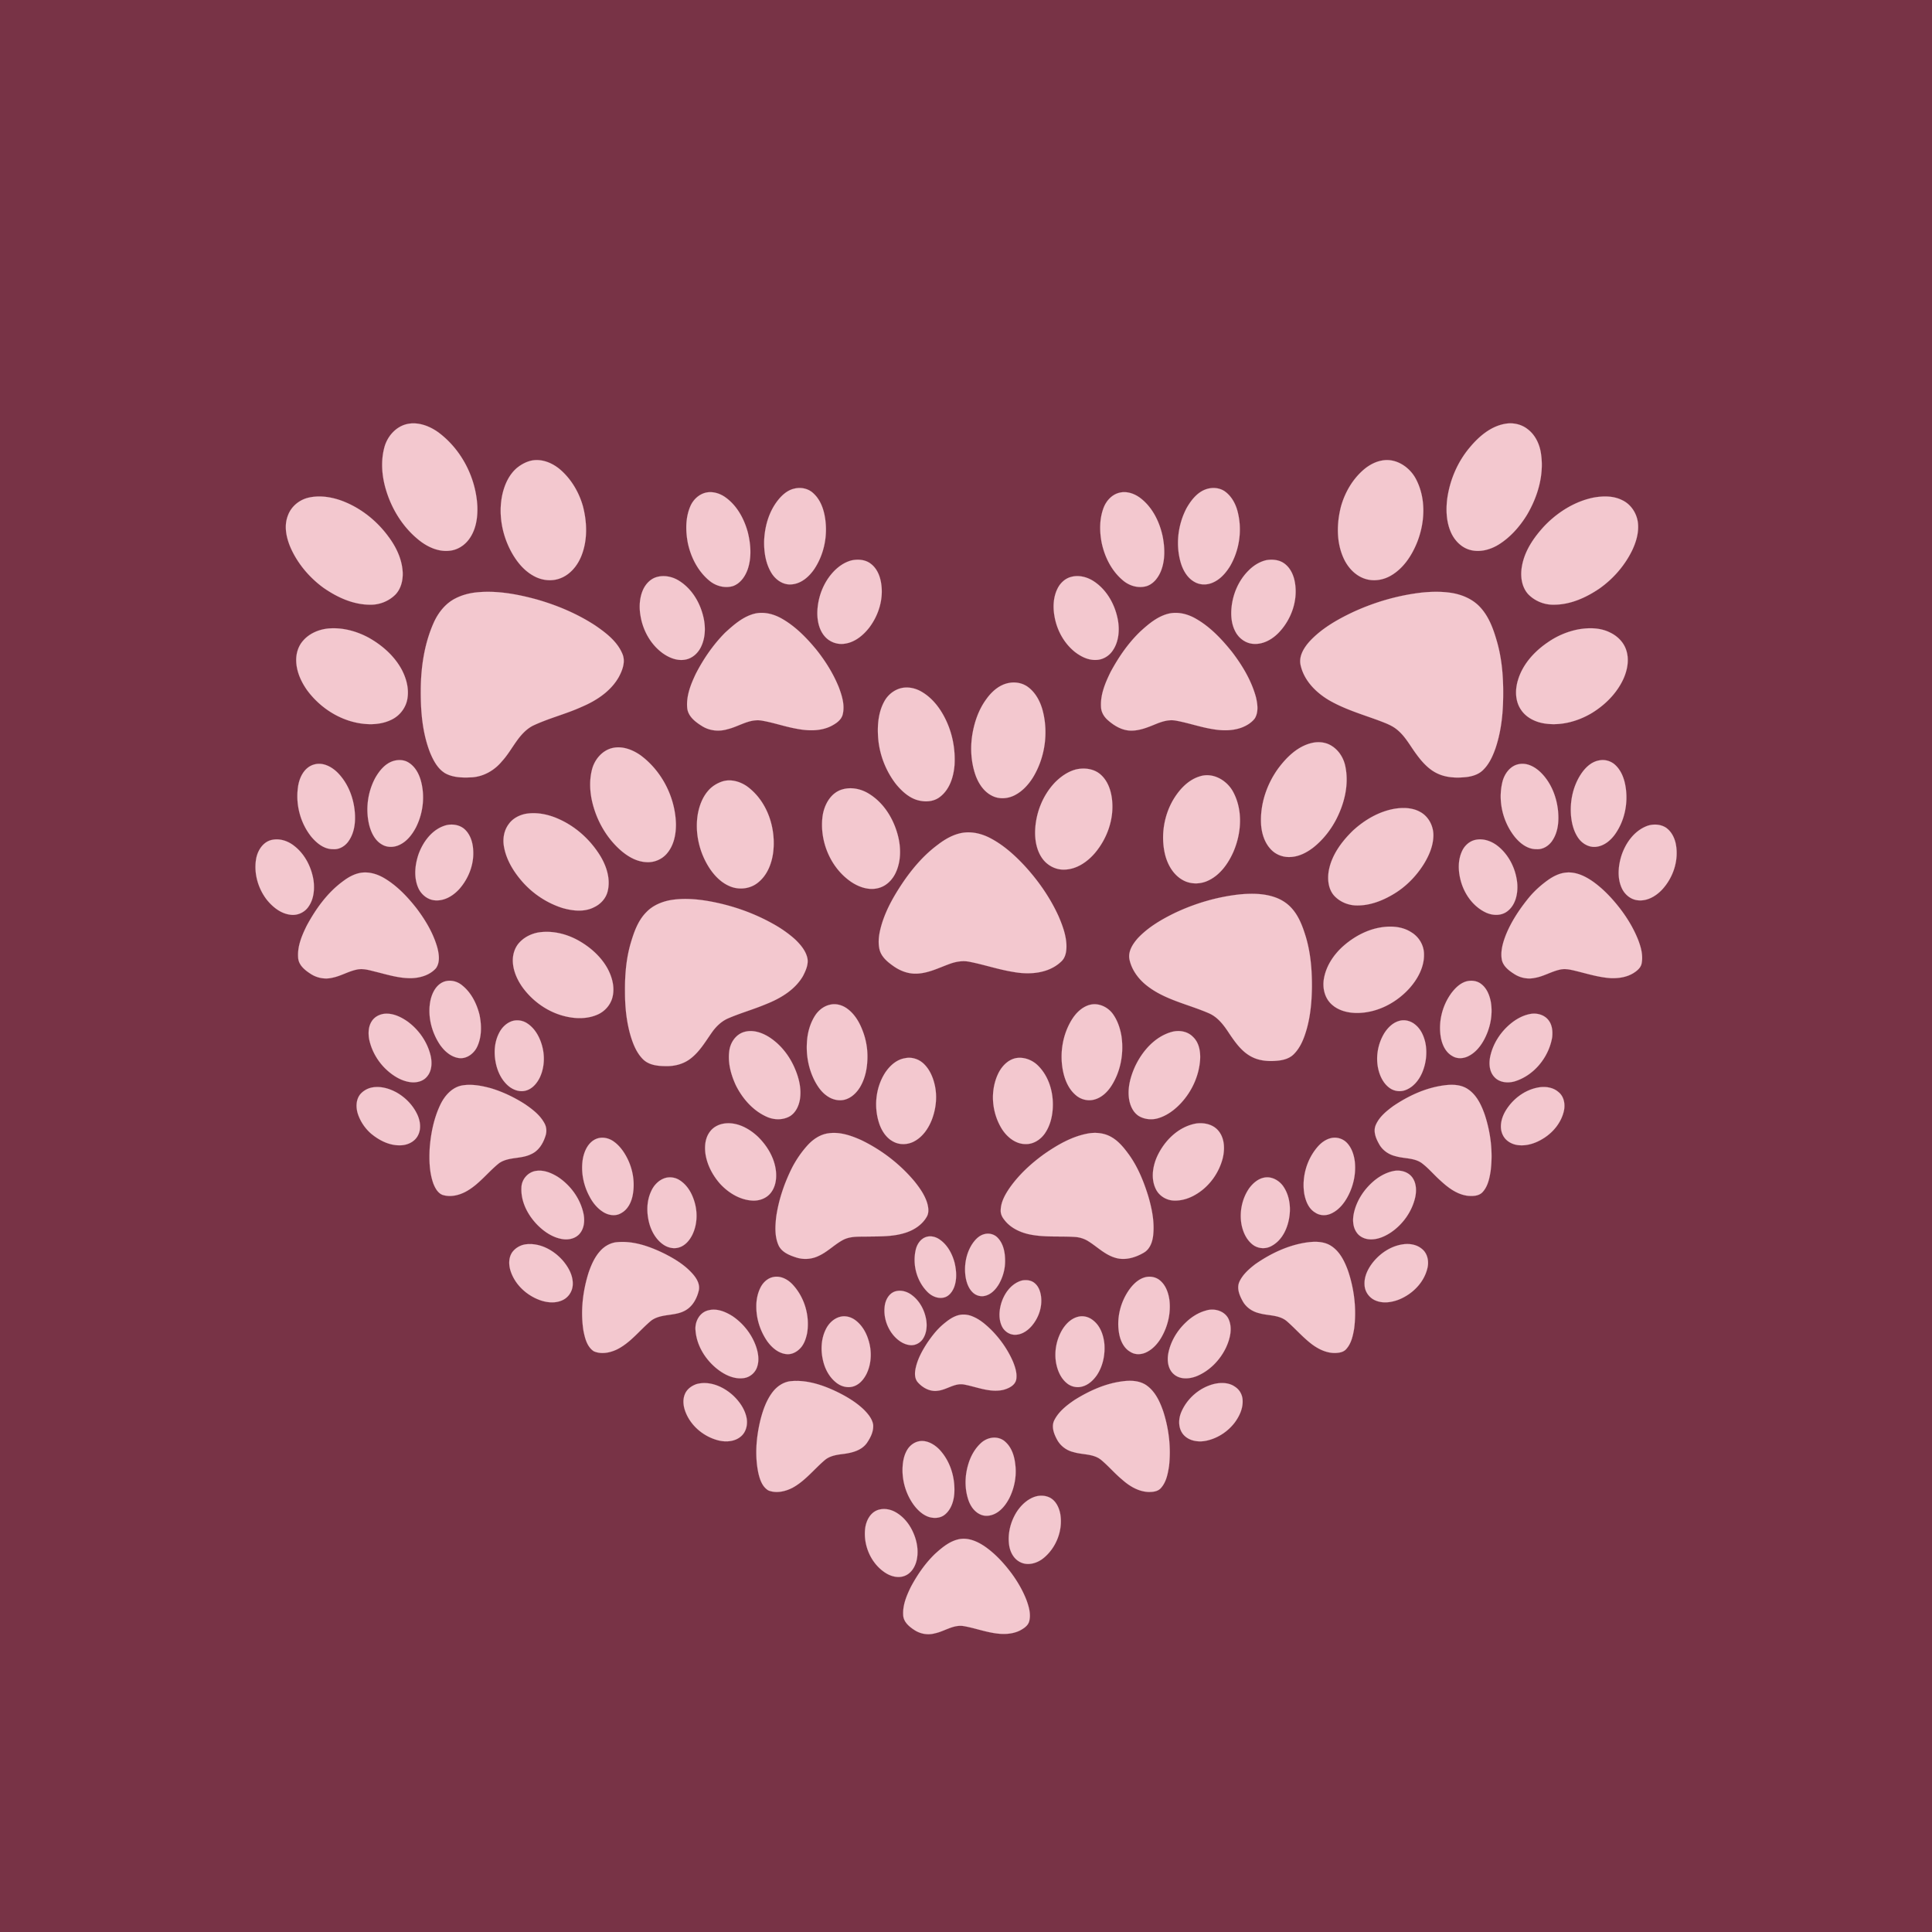 <svg xmlns="http://www.w3.org/2000/svg" viewBox="0 0 1920 1920"><path fill="#783346" stroke="#783346" stroke-width=".094" d="M0 0h1920v1920H0z"/><g fill="#F3C8CF" stroke="#F3C8CF" stroke-width=".094"><path d="M404.3 421.48c10.98-2.51 22.28 1.75 31.17 8.08 23.04 17.04 37.4 44.95 38.9 73.47.43 11.43-1.37 23.58-8.37 32.96-4.5 6.11-11.43 10.52-19.05 11.29-10.69 1.3-21.16-3.29-29.5-9.67-16.5-12.77-28.1-31.27-33.96-51.17-3.99-13.41-5.15-27.96-1.57-41.59 2.82-10.88 11.19-20.72 22.38-23.37zM1495.24 421.28c7.78-1.53 16.23.08 22.56 4.96 7.75 5.67 12.16 14.89 13.55 24.24 3.3 21.22-3.08 42.89-13.84 61.12-7.18 11.7-16.55 22.37-28.29 29.65-8.16 4.99-18.2 7.76-27.67 5.39-9.2-2.24-16.33-9.74-19.9-18.28-4.31-10.16-4.71-21.55-3.44-32.39 2.57-18.74 10.23-36.85 22.47-51.34 8.99-10.75 20.4-20.66 34.56-23.35zM528.42 457.69c10.13-1.95 20.39 2.33 28.07 8.77 11.19 9.58 18.96 22.82 22.89 36.94 4.1 16.09 4.6 33.68-1.72 49.28-3.86 9.57-11.05 18.37-20.94 22.04-8.46 3.29-18.25 2.1-26.11-2.24-10.22-5.49-17.66-14.99-23.01-25.08-8.86-16.83-12.34-36.73-8.47-55.45 2.2-10.13 6.68-20.28 14.77-27.07 4.24-3.39 9.17-6.07 14.52-7.19zM1373.41 457.68c14.05-2.7 27.88 6.69 34.03 18.95 9.87 19.3 8.66 42.76.78 62.53-5.32 13.11-13.63 25.8-26.16 32.97-7.57 4.34-16.94 5.83-25.31 3.11-9.59-3.02-16.97-10.93-21.18-19.85-7.59-16.15-7.26-34.93-2.94-51.93 4.12-14.77 12.41-28.71 24.52-38.28 4.79-3.62 10.29-6.47 16.26-7.5zM789.43 485.59c6.4-1.58 13.63-.19 18.54 4.35 6.5 5.69 9.93 14.07 11.53 22.39 3.51 18.1.01 37.62-10.18 53.05-5.3 7.83-13.37 14.96-23.26 15.4-8.08.52-15.38-4.76-19.43-11.42-5.69-9.34-7.38-20.6-7.24-31.37.51-14.52 4.63-29.37 13.77-40.89 4.17-5.25 9.55-10.03 16.27-11.51zM1200.46 485.66c5.73-1.46 12.17-.66 17.02 2.86 6.37 4.67 10.35 11.95 12.34 19.48 4.82 18.2 2.09 38.25-7.35 54.53-4.22 6.85-9.81 13.33-17.39 16.5-5.74 2.53-12.71 2.43-18.15-.83-6.9-3.89-11.08-11.18-13.36-18.55-5.39-17.99-3.07-38.02 5.61-54.61 4.79-8.39 11.46-16.92 21.28-19.38zM701.41 489.6c7-1.57 14.34.78 19.99 4.99 11.24 8.21 18.11 21.13 21.74 34.32 2.93 11.84 3.93 24.66.05 36.41-2.46 7.27-7.29 14.42-14.78 17.11-8.06 2.4-17.02-.01-23.39-5.33-11.39-9.37-18.43-23.25-21.46-37.52-2.22-11.81-2.42-24.53 2.24-35.81 2.69-6.76 8.43-12.43 15.61-14.17zM1112.43 489.68c8-2 16.28 1.35 22.37 6.5 11.07 9.19 17.6 22.88 20.59 36.75 2.25 11.43 2.66 23.69-1.72 34.68-2.66 6.4-7.24 12.55-14.06 14.82-8.14 2.46-17.19-.14-23.55-5.58-11.53-9.58-18.51-23.83-21.39-38.35-2-11.19-2-23.07 2.07-33.81 2.64-6.99 8.24-13.2 15.69-15.01zM306.38 494.63c10.47-2.48 21.54-.97 31.63 2.43 19.17 6.72 35.86 19.74 47.86 36.05 7.63 10.13 13.44 22.11 14.27 34.93.5 8.12-1.45 16.87-7.23 22.88-6.53 6.49-15.74 10.2-24.94 10.01-17.03.06-33.12-7.44-46.83-17.04-13.84-10.2-25.36-23.84-32.33-39.61-4.3-9.99-6.79-21.7-2.61-32.14 3.22-8.8 11.15-15.34 20.18-17.51zM1583.38 494.56c9.45-1.72 19.74-1.98 28.54 2.42 9.22 4.21 15.23 13.94 15.95 23.92.67 9.04-2.03 17.99-5.88 26.08-7.33 15.04-18.67 28.07-32.28 37.75-13.44 9.16-29.11 16.28-45.66 16.2-9.45.19-18.9-3.72-25.43-10.52-6.54-7.34-7.81-17.98-6.17-27.35 2.62-15.76 12.11-29.33 22.8-40.77 13.02-13.42 29.68-23.89 48.13-27.73zM846.51 556.86c6.45-1.33 13.83-.69 19.11 3.6 6.27 4.85 9.23 12.76 10.21 20.41 2.07 15.2-2.89 30.81-12.07 42.92-6.11 7.79-14.5 14.69-24.63 15.94-7.24 1.04-14.82-1.83-19.56-7.38-5.5-6.4-7.33-15.1-7.31-23.34.24-14.19 5.28-28.4 14.58-39.19 5.19-6.01 11.88-11.01 19.67-12.96zM1258.43 556.7c6.21-1.07 13.13-.4 18.27 3.56 5.85 4.42 8.97 11.56 10.16 18.64 3.13 18.16-3.77 37.26-16.55 50.29-6.39 6.4-15.11 11.28-24.4 10.67-7.82-.34-14.91-5.57-18.34-12.48-3.73-7.13-4.45-15.44-3.71-23.34 1.31-13.79 7.11-27.32 17.02-37.11 4.81-4.85 10.84-8.7 17.55-10.23zM652.35 573.56c7.56-2.29 15.95-.55 22.53 3.64 11.44 7.13 19.25 19.1 23.03 31.88 3.27 10.65 3.78 22.62-.88 32.95-2.83 6.44-8.44 11.95-15.49 13.38-8.09 1.72-16.25-1.54-22.78-6.15-12.1-8.73-19.85-22.71-22.22-37.32-1.48-8.62-1.05-17.78 2.52-25.85 2.58-5.65 7.22-10.7 13.29-12.53zM1064.29 573.38c8.06-2.27 16.79.16 23.52 4.86 12.82 8.81 20.64 23.55 23.26 38.66 1.62 10.07.61 21.17-5.36 29.73-3.68 5.5-10.06 9.17-16.71 9.21-7.45.27-14.44-3.2-20.26-7.56-11.31-8.81-18.58-22.24-20.86-36.31-1.57-9.03-1.06-18.72 3.07-27.04 2.67-5.41 7.41-9.97 13.34-11.55zM472.56 588.81c20.46-2.25 41.02 1.51 60.71 6.88 20.46 5.84 40.34 14.21 58.19 25.86 10.65 7.3 21.67 15.67 26.9 27.88 3.54 7.77.35 16.4-3.45 23.42-7.94 14.04-22.04 23.3-36.56 29.49-15.97 7.3-33.2 11.42-49.05 18.98-14.32 7.68-19.99 23.96-30.61 35.37-7.32 8.86-18 15-29.57 15.79-8.97.45-18.59.45-26.67-4.02-7.38-4.42-11.58-12.4-14.84-20.07-7.72-19.44-9.5-40.63-9.46-61.37.04-23.45 3.42-47.26 13.14-68.77 4.51-9.74 11.6-18.68 21.34-23.56 6.19-3.19 13.02-5.05 19.93-5.88zM1413.62 588.84c9.69-.93 19.52-1.07 29.16.45 10.64 1.77 21.18 6.33 28.49 14.49 8.92 9.78 13.24 22.64 16.76 35.15 5.42 19.64 6.3 40.22 5.62 60.48-.58 15.1-2.68 30.27-7.59 44.62-2.79 7.84-6.41 15.73-12.57 21.53-4.44 4.2-10.54 6.02-16.49 6.68-9.39.98-19.24.67-27.95-3.3-9.03-4.05-15.79-11.66-21.51-19.5-6.11-8.21-10.91-17.61-18.96-24.17-5.37-4.56-12.15-6.81-18.6-9.34-16.78-6.14-34.12-11.25-49.62-20.32-12.93-7.77-24.53-19.57-27.85-34.73-1.89-8.83 3.3-17.1 8.92-23.42 11.69-12.63 26.87-21.37 42.25-28.73 22.05-10.29 45.75-17.19 69.94-19.89zM750.49 609.73c9.38-2.01 19.12.71 27.22 5.5 13.18 7.67 23.96 18.77 33.59 30.46 9.07 11.38 16.89 23.89 22.34 37.43 3.13 8.37 5.97 17.51 3.91 26.49-1.27 5.94-6.77 9.47-11.8 12.06-10.78 5.23-23.31 4.71-34.78 2.41-11.79-2.13-23.14-6.27-34.98-8.11-11.85-1.47-21.96 6.13-33.05 8.72-8.44 2.54-17.92 1.58-25.39-3.2-6.71-4.16-14.09-9.87-14.63-18.42-.93-11.76 3.65-23.07 8.59-33.49 7.68-14.92 17.33-28.95 29.17-40.88 8.7-7.94 18.05-16.2 29.81-18.97zM1162.46 609.61c8.88-1.69 18.08.71 25.81 5.17 14.32 8.1 25.77 20.3 35.98 33 10.38 13.55 19.39 28.56 23.9 45.13 1.59 6.85 2.69 14.77-1.18 21.08-3.44 4.48-8.55 7.45-13.8 9.33-9.07 3.1-18.92 2.89-28.26 1.24-12.45-2.02-24.4-6.31-36.81-8.49-6.7-1.13-13.36.99-19.49 3.49-7.85 3.21-15.99 6.63-24.62 6.51-8.66-.03-16.5-4.67-22.82-10.22-3.76-3.22-6.62-7.72-6.93-12.75-.93-12.49 4.12-24.41 9.52-35.38 7.95-14.71 17.55-28.74 29.69-40.33 8.38-7.63 17.62-15.41 29.01-17.78zM325.47 624.69c14.16-1.45 28.48 2.34 40.91 9.04 13.46 7.55 25.59 18.19 32.94 31.93 4.51 8.68 7.2 18.69 5.57 28.48-1.36 8.83-7.25 16.74-15.21 20.76-10.12 5.22-22.05 5.66-33.09 3.73-20.58-3.64-39.13-16.04-51.44-32.79-5.95-8.47-10.45-18.36-10.77-28.84-.24-7.16 1.86-14.56 6.62-20.02 6.05-7.2 15.25-11.21 24.47-12.29zM1568.43 625.51c10.59-1.89 22.06-1.8 31.83 3.2 7.21 3.45 13.35 9.58 15.83 17.3 3.22 9.59 1.14 20.15-2.99 29.14-6.61 14.11-18.15 25.53-31.36 33.57-13.93 8.24-30.58 12.74-46.75 10.27-9.08-1.39-18.13-5.73-23.34-13.53-6-8.66-6.07-20.1-3.02-29.85 4.72-15.65 16.34-28.31 29.65-37.32a79.44 79.44 0 0130.15-12.78zM1002.5 678.75c6.72-1.34 14.02.06 19.48 4.29 7.31 5.59 11.79 14.14 14.15 22.89 5.91 22.29 2.4 46.91-9.57 66.64-4.53 7.24-10.56 13.85-18.26 17.75-6.84 3.49-15.33 4.09-22.28.56-8.19-3.99-13.47-12.08-16.5-20.41-4.67-13.43-5.42-28.06-2.95-42.01 2.15-11.9 6.32-23.64 13.51-33.46 5.39-7.65 12.96-14.47 22.42-16.25zM896.49 683.67c6.81-1.27 13.93.45 19.8 4.03 10.82 6.42 18.59 16.95 23.89 28.19 6.48 13.71 9.3 29.09 8.42 44.21-.89 11.59-4.63 23.99-14.06 31.49-5.41 4.51-12.9 5.54-19.64 4.25-10.06-1.64-18.04-8.89-24.33-16.45-10.54-13.54-16.9-30.29-17.94-47.42-.75-11.88.38-24.41 6.24-35 3.62-6.67 10.13-11.78 17.62-13.3zM1304.24 738.24c6.05-1.28 12.64-.72 18.09 2.38 7.84 4.38 13.07 12.61 14.71 21.35 3.64 17.97-1.02 36.67-9.34 52.7-5.46 10.34-12.86 19.71-21.95 27.09-6.78 5.38-14.93 9.68-23.74 9.92-7.05.33-14.24-2.42-19.03-7.63-6.12-6.42-8.94-15.28-9.66-23.96-1.38-19.89 5.2-39.98 16.74-56.1 8.56-11.54 19.67-22.56 34.18-25.75zM608.37 743.44c9.86-2.39 20.05 1.48 28.1 7.1 21.41 15.79 34.62 41.96 35.27 68.5.03 9.94-1.94 20.44-8.33 28.37-4.81 6.18-12.67 9.79-20.5 9.39-10.55-.29-19.99-6.16-27.55-13.1-14.14-13.06-23.6-30.86-27.43-49.66-1.89-9.78-2.05-20.04.51-29.7 2.61-9.65 9.98-18.46 19.93-20.9zM1589.43 755.65c5.74-1.13 11.86.77 16.06 4.83 5.89 5.65 8.79 13.71 10.01 21.64 2.59 16.17-.97 33.49-10.47 46.91-4.49 6.28-11.05 11.71-18.97 12.53-7.05.78-13.84-3.28-17.72-8.99-4.32-6.33-6.27-13.97-7.02-21.51-1.27-14.25 1.72-29.11 9.5-41.22 4.28-6.65 10.5-12.87 18.61-14.19zM390.34 756.46c5.1-1.68 11.07-1.59 15.7 1.38 6.17 3.75 9.92 10.41 11.95 17.16 4.56 15.64 2.63 32.9-4.7 47.39-3.76 7.06-8.99 13.88-16.44 17.28-5.37 2.56-12.01 2.72-17.19-.4-7.02-3.96-10.72-11.74-12.69-19.24-3.84-15.69-1.64-32.82 6.02-47.04 4.01-6.97 9.48-13.85 17.35-16.53zM312.45 759.68c8.72-2.33 17.39 2.41 23.36 8.49 10.03 10.32 15.53 24.5 16.75 38.71.88 9.82-.25 20.39-5.96 28.71-3.39 5.12-9.3 8.82-15.59 8.3-8.87.11-16.21-5.89-21.61-12.34-10.8-13.51-15.58-31.53-13.34-48.64 1.11-9.72 6.13-20.55 16.39-23.23zM1510.29 759.27c8.18-1.23 15.84 3.32 21.4 8.92 9.8 9.91 15.17 23.6 16.63 37.32 1.01 10.02.25 20.84-5.4 29.49-3.37 5.36-9.42 9.36-15.92 8.88-8.84.15-16.3-5.71-21.62-12.23-11.82-14.84-16.7-35.13-12.49-53.67 1.86-8.71 8-17.45 17.4-18.71zM1069.46 764.63c8.36-1.9 18.04-.65 24.55 5.33 7.04 6.33 10.2 15.88 11.14 25.07 1.99 18.84-4.75 37.93-16.76 52.36-7.6 8.99-18.25 16.47-30.39 16.79-8.67.43-17.18-4.06-22.15-11.08-5.19-7.24-7.08-16.35-7.17-25.12.02-18.51 7.06-37.08 19.86-50.52 5.82-5.82 12.85-10.78 20.92-12.83zM1192.44 771.53c13.16-4.24 27.16 4.13 33.22 15.78 9.66 18.31 8.04 40.84-.02 59.42-5.42 12.16-13.99 24.02-26.72 29.14-7.75 3.08-16.91 2.71-24.1-1.65-9.08-5.33-14.52-15.14-17-25.11-4.3-18.16-1.33-38.03 8.04-54.17 6.1-10.23 14.84-19.9 26.58-23.41zM718.33 776.46c8.25-2.39 17.16.24 24.05 5 20.27 14.79 29.05 41.72 25.92 66.06-1.51 11.2-6.08 22.61-15.22 29.72-7.88 6.37-19.38 7.41-28.5 3.19-7.95-3.5-14.24-9.94-19.06-17.04-10.5-15.77-15.12-35.52-12.05-54.27 1.54-8.42 4.64-16.82 10.34-23.33 3.8-4.43 8.98-7.59 14.52-9.33zM837.34 784.45c8.99-2.55 18.85-.35 26.61 4.64 15.17 9.47 24.8 26 28.82 43.13 2.61 11.33 2.46 23.66-2.33 34.41-3.18 7.21-9.1 13.54-16.85 15.72-9.88 2.94-20.37-.81-28.5-6.51-20.16-14.26-30.77-40.4-27.6-64.71 1.56-11.33 8.12-23.46 19.85-26.68zM1386.42 803.67c8.3-1.25 17.28-1.02 24.78 3.15 8.64 4.58 13.64 14.55 13.26 24.17-.3 9.74-4.21 18.96-9.19 27.19-7.88 12.77-18.78 23.78-31.86 31.22-10.45 6.04-22.2 10.45-34.4 10.42-8.82.13-17.77-3.54-23.58-10.22-5.54-6.74-6.3-16.15-4.86-24.45 2.92-15.59 12.82-28.83 23.95-39.68 11.71-10.73 26.08-19.18 41.9-21.8zM522.52 808.75c11.3-1.86 22.92.67 33.22 5.4 17.1 7.71 31.48 21.01 41.15 37.01 6.06 10.25 9.94 22.69 6.99 34.57-1.68 6.99-6.89 12.71-13.31 15.76-9.79 5.14-21.5 3.77-31.74.82-15.79-5.06-30.08-14.67-40.8-27.33-8.28-9.77-15.13-21.26-17.25-34.05-1.3-7.64.17-15.94 4.96-22.16 3.93-5.46 10.28-8.73 16.78-10.02zM443.19 820.17c6.58-1.67 14.24-.4 19.17 4.52 5.32 5.32 7.54 12.98 7.88 20.34.89 13.79-4.43 27.57-13.36 37.96-5.99 6.8-14.57 12.29-23.94 11.79-7.85-.27-14.68-5.96-17.55-13.09-4.25-10.42-2.97-22.29.54-32.72 4.57-12.65 13.78-25.05 27.26-28.8zM1637.42 820.63c5.88-1.9 12.73-1.54 18.05 1.81 5.23 3.53 8.35 9.48 9.75 15.52 3.53 16.54-2.31 34.3-13.79 46.48-6.05 6.28-14.53 11.2-23.53 10.27-7.23-.59-13.43-5.83-16.29-12.33-4.3-9.57-3.49-20.61-.71-30.48 3.97-13.37 12.95-26.41 26.52-31.27zM956.46 827.67c9.51-1.55 19.27.87 27.7 5.29 12.89 6.74 23.86 16.56 33.75 27.12 13.86 15.04 25.73 32.04 34.18 50.71 3.83 8.98 7.31 18.38 7.71 28.24.18 5.81-.63 12.41-5.18 16.54-12.52 11.93-31.35 13.28-47.58 10.33-14.74-2.35-28.92-7.23-43.55-10.09-6.84-1.43-13.9-.11-20.34 2.31-10.48 3.86-20.82 9.1-32.2 9.47-8.29.32-16.37-2.74-23.05-7.49-5.84-4.1-11.91-9.08-13.76-16.3-2.13-8.8-.12-17.94 2.45-26.41 4.84-15.36 13.14-29.34 22.2-42.56 9.25-13.2 19.99-25.52 32.98-35.17 7.27-5.62 15.52-10.43 24.69-11.99zM270.43 834.64c7.54-1.57 15.43 1 21.43 5.62 10.96 8.23 17.59 21.26 19.71 34.64 1.12 8.79.35 18.39-4.83 25.89-3.76 5.76-10.83 9.14-17.69 8.31-9.84-1.01-18.04-7.66-24.03-15.12-8.54-11.18-12.77-25.88-10.56-39.85 1.34-8.65 6.84-17.65 15.97-19.49zM1466.43 834.63c8.27-1.74 16.77 1.65 23.04 6.98 10.92 9.23 17.39 23.23 18.42 37.39.55 9.69-1.93 20.75-10.15 26.78-6.42 4.77-15.29 4.11-22.11.58-12.16-6.16-20.55-18.28-23.99-31.27-2.53-9.53-2.91-20.1 1.31-29.21 2.49-5.51 7.46-10.04 13.48-11.25zM357.4 867.61c8.79-1.83 17.83 1.01 25.3 5.61 12.4 7.57 22.51 18.32 31.4 29.7 8.91 11.83 16.66 24.86 20.62 39.23 1.61 6.5 2.68 14.26-1.47 20.05-5.83 6.55-14.74 9.37-23.28 9.85-12.31.49-24.23-3.24-36.04-6.19-6.34-1.51-12.87-3.77-19.44-2.28-8.33 1.72-15.73 6.37-24.09 8.04-7.49 1.85-15.62.29-21.98-4.03-5.56-3.59-11.51-8.46-12.08-15.56-.99-11.31 3.59-22.18 8.5-32.1 9.16-16.96 20.79-33.14 36.56-44.53 4.77-3.58 10.12-6.56 16-7.79zM1556.16 867.19c9.77-1.02 19.03 3.42 26.83 8.87 10.42 7.4 19.23 16.84 27.03 26.91 7.28 9.51 13.52 19.89 17.95 31.05 2.85 7.44 5.07 15.57 3.42 23.57-.78 3.87-3.88 6.63-7 8.74-6.8 4.66-15.3 5.99-23.39 5.75-11.25-.7-22.1-3.94-32.96-6.68-5.67-1.35-11.53-3.14-17.39-1.9-8.82 1.83-16.63 6.88-25.56 8.33-6.88 1.44-14.2 0-20.08-3.79-5.32-3.36-11-7.63-12.46-14.1-1.57-8.63 1.03-17.32 4.17-25.29 5.26-12.82 12.99-24.52 21.64-35.3 5.77-7.24 12.69-13.53 20.22-18.9 5.22-3.64 11.14-6.65 17.58-7.26zM1232.57 888.8c11.35-.99 23.12-.97 34.03 2.76 6.44 2.16 12.41 5.86 16.97 10.95 6.43 7.07 10.15 16.07 13.04 25.06 5.72 17.17 7.25 35.41 7.17 53.41-.21 14.18-1.42 28.46-5.34 42.15-2.56 8.86-6.06 17.91-12.73 24.53-4.13 4.17-10.04 5.82-15.72 6.39-8.88.9-18.27.36-26.28-3.91-9.62-4.99-16.02-14.13-21.95-22.86-5.15-7.92-11.02-16.05-19.86-20.09-21.18-9.33-45.15-13.61-63.39-28.68-7.85-6.51-14.11-15.34-16.13-25.45-1.32-7.77 3.35-14.88 8.2-20.47 10.28-11 23.49-18.73 36.91-25.28 20.47-9.69 42.54-16.13 65.08-18.51zM665.48 894.69c12.69-2.29 25.75-1.35 38.39.79 22.44 3.92 44.29 11.41 64.19 22.53 7.97 4.39 15.51 9.61 22.28 15.71 5.33 5.19 10.51 11.24 12.07 18.73 1.08 6.17-1.7 12.19-4.45 17.56-8.06 13.79-22.47 22.27-36.95 27.98-12.19 5.12-24.97 8.69-37.12 13.91-6.9 2.9-12.41 8.3-16.63 14.38-6.39 9.08-12.14 19.01-21.13 25.82-6.83 5.27-15.57 7.55-24.11 7.39-7.95-.03-16.85-.82-22.85-6.65-6.28-6.16-9.71-14.55-12.28-22.8-4.27-14.24-5.75-29.18-5.77-44.01-.17-16.25 1.03-32.68 5.57-48.35 3.3-11.2 7.28-22.82 15.73-31.25 6.1-6.38 14.53-10.01 23.06-11.74zM1372.5 921.62c10.17-1.62 21.27-.88 30.1 4.9 7.45 4.48 12.44 12.77 12.54 21.51.36 12.71-6.04 24.57-14.26 33.87-12.86 14.38-31.37 24.23-50.85 24.75-9.81.26-20.37-2.17-27.49-9.32-6.39-6.42-8.37-16.14-6.81-24.85 2.32-13.18 10.37-24.76 20.42-33.32 10.36-8.79 22.84-15.4 36.35-17.54zM534.48 926.77c13.98-2.32 28.46 1.16 40.68 8.08 11.58 6.56 21.95 15.76 28.49 27.46 4.53 8.38 7.31 18.25 5.22 27.75-1.62 7.94-7.37 14.74-14.7 18.06-9.14 4.17-19.61 4.44-29.34 2.56-18.37-3.47-34.87-14.68-45.73-29.77-5.15-7.34-8.97-15.92-9.43-24.97-.34-7.01 1.81-14.36 6.73-19.49 4.77-5.09 11.29-8.33 18.08-9.68zM441.36 975.57c5.97-2.09 12.78-.5 17.63 3.44 9.21 7.21 14.71 18.25 17.51 29.42 2.17 10.5 2.33 21.96-2.33 31.85-3.19 6.73-10.41 12.24-18.15 11.19-8.04-1.15-14.52-7.03-18.96-13.51-8.3-12.57-12.21-28.36-9.36-43.26 1.61-7.82 5.7-16.21 13.66-19.13zM1456.43 975.55c5.15-1.65 11.24-1.08 15.57 2.36 5.63 4.26 8.33 11.25 9.59 17.99 2.11 12.9-.73 26.34-6.96 37.75-3.56 6.47-8.53 12.51-15.25 15.85-4.9 2.56-11.14 2.98-15.96.02-6.77-3.7-10.19-11.25-11.51-18.53-2.68-15.46 1.41-31.88 10.76-44.44 3.62-4.66 8.05-9.07 13.76-11zM824.44 998.58c5.96-1.61 12.35.12 17.28 3.65 7.55 5.37 12.4 13.68 15.59 22.22 3.88 9.98 5.39 20.85 4.5 31.51-.59 8.58-2.78 17.17-7.23 24.58-3.18 5.12-7.69 9.7-13.47 11.77-6.39 2.38-13.74.73-19.16-3.18-5.39-3.67-9.2-9.15-12.21-14.83-6.09-11.73-8.66-25.15-7.81-38.31.47-9.18 2.91-18.37 7.78-26.21 3.32-5.37 8.52-9.71 14.73-11.2zM1083.35 998.52c8.37-2.04 17.3 2.11 22.35 8.83 4.75 6.45 7.38 14.22 8.74 22.06 2.52 16.86-.55 34.78-9.7 49.29-3.96 6.28-9.67 11.93-16.99 13.96-6.29 1.83-13.33.16-18.3-4.04-7.32-5.99-11.18-15.14-13.03-24.2-3.47-17.39-.53-36.14 8.85-51.26 4.18-6.66 10.27-12.65 18.08-14.64zM381.39 1007.56c8.47-1.08 16.73 2.81 23.52 7.54 11.51 8.38 20.14 20.89 23.21 34.86 1.37 6.82.91 14.75-3.97 20.15-3.87 4.6-10.32 6.04-16.08 5.35-8.47-1.05-16.12-5.55-22.48-11.06-9.55-8.28-16.39-19.75-18.82-32.18-.93-5.94-.6-12.5 2.88-17.61 2.63-3.96 7.11-6.36 11.74-7.05zM1520.47 1007.74c6.42-1.3 13.77.5 18.05 5.69 4.04 4.77 4.65 11.46 3.99 17.45-3.37 19.86-18.14 38.13-37.69 43.89-6.81 1.82-15.1.94-19.92-4.68-4.71-5.17-5.28-12.72-4.08-19.31 2.52-12.89 9.94-24.6 19.93-33.02 5.68-4.79 12.37-8.58 19.72-10.02zM509.41 1014.62c4.92-1.37 10.38-.43 14.6 2.44 7.42 4.84 11.98 13.02 14.44 21.34 3.18 10.74 2.7 22.74-2.24 32.89-2.81 5.46-7.17 10.65-13.27 12.42-6.31 1.95-13.12-.57-17.94-4.74-7.22-6.3-11.22-15.58-12.68-24.91-1.56-9.35-.63-19.34 3.85-27.8 2.73-5.34 7.42-9.88 13.24-11.64zM1390.4 1014.62c5.79-1.82 12.28.18 16.68 4.2 5.23 4.51 8.04 11.15 9.48 17.76 1.91 9.92.64 20.4-3.35 29.67-3.18 7.19-8.52 13.91-16.01 16.86-5.31 2.23-11.68 1.43-16.3-1.97-5.38-3.89-8.69-10.01-10.53-16.26-3.66-12.73-1.49-26.88 5.38-38.15 3.44-5.4 8.33-10.32 14.65-12.11zM739.37 1025.62c8.56-2.62 17.66.46 24.96 5.05 11.77 7.54 20.65 19.17 25.93 32.04 3.97 9.49 6.37 20 4.6 30.29-1.17 6.27-4.12 12.67-9.7 16.17-7.2 4.23-16.38 3.94-23.79.37-13.36-6.15-23.52-17.92-30.03-30.89-4.99-10.74-8.25-22.83-6.5-34.72 1.14-8.08 6.5-15.89 14.53-18.31zM1164.34 1025.55c7.26-2.05 15.8-.73 21.18 4.86 6.14 5.7 7.58 14.63 7.13 22.63-1.08 15.9-8.03 31.23-18.78 42.93-6.19 6.72-13.77 12.48-22.59 15.2-6.15 1.92-13.11 1.4-18.8-1.67-5.98-3.33-9.1-10.04-10.28-16.52-1.96-11.3 1.16-22.77 5.78-33.03 7.2-15.32 19.59-29.65 36.36-34.4zM899.4 1051.64c6.39-1.41 13.19.69 18.03 5 5.54 4.98 8.92 11.94 10.85 19.04 3.44 12.24 2.23 25.52-2.34 37.31-3.36 8.44-8.83 16.49-16.92 20.99-6.46 3.7-14.87 4.13-21.43.45-6.48-3.42-10.81-9.83-13.34-16.54-6.03-16.71-4.34-36.34 5.16-51.45 4.6-7.05 11.37-13.46 19.99-14.8zM1009.41 1051.6c8.39-1.55 17.09 1.99 22.85 8.11 9.97 10.33 14.35 25.13 14.03 39.27-.21 9.6-2.42 19.47-7.96 27.45-4.32 6.21-11.51 10.84-19.26 10.52-9.82-.01-18.14-6.89-23.25-14.76-10.06-16.02-12.06-37.14-4.19-54.46 3.39-7.43 9.51-14.34 17.78-16.13zM459.44 1078.68c9.53-1.55 19.24.32 28.44 2.82 11.92 3.61 23.27 9.05 33.75 15.76 7.41 5.09 14.93 10.76 19.31 18.82 2.11 3.65 2.55 8.13 1.32 12.16-2.28 7.64-6.73 15.32-14.32 18.67-10.04 5.14-22.51 2.47-31.95 9.02-11.28 9.02-20.04 21.2-32.9 28.2-7.08 3.82-15.65 5.84-23.49 3.27-4.59-1.93-7.08-6.64-8.86-11.02-4.06-11.31-4.32-23.55-3.69-35.42 1.14-14.62 4.08-29.31 10.34-42.65 4.27-9.11 11.66-17.81 22.05-19.63zM1434.47 1078.71c8.13-1.16 17.11-1.12 24.19 3.6 8.92 5.89 13.61 16.08 16.99 25.86 5.81 17.84 8.09 37 5.7 55.66-1.16 7.28-2.75 15.08-7.85 20.72-3.59 4.05-9.46 4.22-14.45 3.85-10.74-1.17-19.74-7.92-27.42-15.05-6.56-5.75-12.08-12.67-19.15-17.82-7.57-5.05-17.14-4.01-25.55-6.53-6.71-1.56-12.85-5.73-16.23-11.79-3.23-5.64-6.2-12.63-3.51-19.06 3.39-8.03 10.4-13.75 17.24-18.82 14.99-10.17 31.97-18.11 50.04-20.62zM370.5 1080.61c8.21-1.27 16.55 1.19 23.71 5.14 8.93 5.1 16.42 12.89 20.69 22.29 2.81 6.32 3.79 14 .45 20.33-3.2 6.35-10.44 9.68-17.32 9.82-10.94.39-21.23-4.89-29.43-11.75-5.81-5.13-10.34-11.8-12.83-19.15-2.12-6.35-2.17-13.94 1.99-19.48 3.16-3.86 7.82-6.45 12.74-7.2zM1528.47 1080.77c6.96-1.27 14.82-.35 20.29 4.5 5.62 4.39 6.9 12.34 5.35 18.97-2.78 11.93-11.31 21.98-21.83 28-7.21 4.25-15.77 6.88-24.18 5.69-6.13-.86-12.13-4.45-14.72-10.24-3.49-7.42-1.43-16.11 2.42-22.96 6.91-12.03 18.91-21.39 32.67-23.96zM718.53 1116.77c12.9-2.41 25.62 4.31 34.75 12.97 9.07 8.92 16.09 20.5 17.73 33.28.98 7.81-.11 16.45-5.27 22.71-4.44 5.48-11.81 7.95-18.72 7.34-12.21-.91-23.25-7.83-31.4-16.65-7.29-8.27-12.74-18.45-14.47-29.41-1.11-7.65-.41-16.14 4.46-22.45 3.06-4.2 7.89-6.79 12.92-7.79zM1188.49 1116.58c8.03-1.19 17.23.76 22.5 7.37 6.13 7.52 6.29 18.14 4.11 27.17-3.68 14.16-12.66 27.04-25.07 34.91-7.09 4.62-15.56 7.54-24.09 7.04-7.32-.49-14.3-4.95-17.4-11.66-4.68-9.74-3.13-21.31.91-30.98 7.08-16.21 21.16-30.57 39.04-33.85zM823.28 1126.28c11.26-1.67 22.43 2.19 32.58 6.74 20.26 9.77 38.54 23.81 52.98 41.08 5.17 6.47 10.1 13.44 12.57 21.44 1.22 4.36 2 9.42-.38 13.56-4.32 7.69-12.06 12.9-20.28 15.69-12.41 4.26-25.73 3.87-38.67 4.08-8.29.21-17.15-.6-24.69 3.56-8.44 4.62-15.24 11.85-24.11 15.79-6.89 3.28-14.96 3.77-22.2 1.37-6.77-2.18-14.34-5.26-17.43-12.2-3.87-8.87-3.31-18.92-2.21-28.31 2.47-17 8.13-33.47 15.81-48.8 4.11-7.86 9.16-15.27 15.1-21.86 5.47-6.09 12.66-11.04 20.93-12.14zM1080.51 1126.61c8.16-1.6 17.04-.75 24.27 3.56 7.26 4.23 12.56 10.97 17.42 17.67 8.79 12.37 14.51 26.63 18.96 41.05 3.69 12.65 6.33 25.95 4.78 39.17-.76 6.45-3.27 13.31-9.15 16.76-8.48 5-19 8.16-28.7 5.03-10.21-3.06-17.78-10.93-26.63-16.41-4.02-2.51-8.66-3.94-13.38-4.19-15.38-1.01-31.02.63-46.17-2.81-9.19-2.18-18.29-6.69-23.99-14.44-2.06-2.56-3.55-5.69-3.41-9.03.06-8.12 4.17-15.48 8.59-22.03 9.33-13.4 21.51-24.62 34.71-34.12 12.97-8.99 27.03-17.18 42.7-20.21zM593.3 1131.53c5.49-1.93 11.7-.55 16.38 2.74 5.49 3.83 9.65 9.31 12.81 15.16 6.32 11.57 8.77 25.36 6.25 38.35-1.34 7.03-4.83 14.19-11.35 17.74-5.3 3.32-12.18 2.37-17.36-.7-6.17-3.65-10.87-9.43-14.14-15.74-5.95-10.96-8.57-23.81-6.84-36.2 1.29-8.61 5.48-18.19 14.25-21.35zM1322.14 1131.21c5.7-1.6 12.13.16 16.26 4.41 4.66 4.78 6.92 11.41 7.87 17.9 1.49 11.77-.93 23.89-6.3 34.42-3.79 7.44-9.28 14.47-17.03 18.02-5.06 2.39-11.3 2.25-15.95-.97-6.51-3.84-9.41-11.44-10.77-18.51-2.62-16.34 2.18-33.72 12.88-46.36 3.42-4.07 7.84-7.51 13.04-8.91zM533.42 1163.55c7.46-.9 14.77 2.21 20.99 6.06 12.61 8.33 22.21 21.5 25.41 36.35 1.45 6.79.89 14.64-3.81 20.1-3.91 4.56-10.29 6.18-16.09 5.46-9.18-1.14-17.37-6.23-24.02-12.44-10.57-9.96-18.51-24.2-17.69-39.06.25-8.29 6.89-15.68 15.21-16.47zM1385.48 1163.65c6.6-1.13 14.17 1 18.15 6.66 3.9 5.54 4.15 12.81 2.84 19.25-3.18 14.38-12.29 27.21-24.47 35.39-5.95 3.86-12.81 6.89-20.02 6.71-5.31-.1-10.81-2.42-13.81-6.95-3.85-5.53-4.04-12.73-2.69-19.1 2.85-13.03 10.74-24.63 21.06-32.95 5.52-4.36 11.97-7.74 18.94-9.01zM661.4 1170.59c4.63-1.18 9.77-.44 13.81 2.16 6.64 4.11 11.18 10.95 13.8 18.2 4.38 11.52 4.45 24.91-.96 36.11-2.69 5.43-6.94 10.56-12.87 12.52-5.4 1.82-11.44.44-16.02-2.76-6.93-4.79-11.39-12.45-13.72-20.41-2.95-10.56-3.05-22.28 1.6-32.37 2.65-6.18 7.8-11.53 14.36-13.45zM1256.28 1170.32c7.36-1.49 14.68 2.62 18.9 8.49 5.49 7.88 7.34 17.86 6.51 27.32-1.13 12.78-6.87 26.66-18.99 32.56-5.8 2.88-13.23 2.03-18.19-2.13-6.14-5-9.43-12.68-10.81-20.3-2.01-12.33.75-25.47 7.98-35.7 3.64-4.76 8.55-9.08 14.6-10.24zM978.38 1226.45c4.78-1.26 10.03.2 13.35 3.9 5.59 6.02 7.12 14.67 7.11 22.62.08 7.96-2.1 15.89-5.96 22.84-3.13 5.37-7.74 10.5-14.03 11.97-4.32 1.08-9.04-.34-12.18-3.43-4.06-3.9-6-9.44-6.97-14.85-1.76-11.15.13-23.05 6.15-32.69 2.98-4.57 7.01-9.05 12.53-10.36zM920.25 1229.36c4.65-1.58 9.85-.25 13.74 2.59 7.73 5.39 12.36 14.2 14.71 23.14 1.82 7.91 2.38 16.48-.55 24.2-1.77 4.43-4.97 8.83-9.82 10.09-6.2 1.62-12.66-1.3-16.9-5.78-10.51-10.74-14.75-27.07-11.36-41.63 1.27-5.42 4.69-10.75 10.18-12.61zM611.47 1234.66c16.96-2.12 33.77 3.81 48.8 11.19 10.64 5.37 21.09 11.81 28.85 21.02 3.59 4.29 6.66 9.9 5.29 15.68-1.8 7.57-5.78 15.15-12.61 19.29-10.52 6.57-24.37 3.12-34.5 10.43-11.5 9.49-20.65 22.11-34.28 28.82-7.02 3.33-15.64 5.02-22.96 1.74-6.76-4.55-8.79-13.13-10.26-20.64-2.95-19.14-.66-38.86 5.09-57.27 2.64-7.71 5.96-15.44 11.47-21.55 3.9-4.47 9.25-7.68 15.11-8.71zM1298.57 1234.76c8.14-1.14 17.14-1.22 24.3 3.44 8.74 5.62 13.42 15.46 16.85 24.92 6.12 18.23 8.43 37.85 6.04 56.98-1.22 7.28-2.84 15.08-8 20.68-2.68 3.05-6.96 3.66-10.78 3.8-8.19.17-15.94-3.43-22.45-8.12-9.53-7.01-17.17-16.16-26.11-23.83-7.78-6.18-18.26-4.98-27.31-7.66-6.71-1.61-12.83-5.87-16.15-11.97-3.21-5.76-6.15-12.85-3.2-19.31 3.36-7.19 9.52-12.58 15.7-17.33 15.24-10.62 32.6-18.89 51.11-21.6zM522.5 1236.61c14.04-1.74 27.73 5.8 36.79 16.11 5.71 6.72 10.42 15.14 9.87 24.24-.31 6.13-3.96 11.95-9.44 14.77-6.88 3.58-15.14 2.99-22.31.61-13.68-4.69-25.58-15.47-30.02-29.43-1.93-6.1-2.01-13.31 1.86-18.68 3.17-4.15 8.07-6.94 13.25-7.62zM1394.47 1236.58c6.42-.89 13.39.23 18.49 4.49 5.6 4.32 7.23 12.19 5.66 18.84-3.25 14.43-14.74 25.99-28.2 31.49-7.46 2.93-16.18 4.23-23.72.88-6.01-2.59-10.33-8.66-10.59-15.21-.61-8.34 3.33-16.24 8.37-22.61 7.43-9.23 18.11-16.29 29.99-17.88zM768.16 1269.19c7.52-1.78 14.99 2.31 19.91 7.78 11.66 12.77 16.84 31.06 13.99 48.08-1.25 5.87-3.34 11.97-8.01 16.03-3.49 3.22-8.27 5.29-13.07 4.55-7.65-.97-13.82-6.42-18.25-12.39-6.97-9.97-11.02-22.03-11.08-34.22-.15-7.11 1.29-14.33 4.73-20.59 2.55-4.41 6.7-8.14 11.78-9.24zM1138.21 1269.29c5.15-1.29 10.97-.09 14.95 3.52 5.49 4.8 7.99 12.09 8.98 19.13 1.55 12.83-1.54 26.04-8 37.18-3.59 6.17-8.61 11.79-15.16 14.86-4.85 2.32-10.92 2.53-15.53-.46-6.4-3.54-9.74-10.63-11.12-17.53-3.05-15.64 1.11-32.34 10.49-45.13 3.87-5.19 8.97-9.93 15.39-11.57zM1015.45 1272.6c4.47-.94 9.64-.35 13.11 2.87 3.59 3.13 5.27 7.86 5.94 12.47 1.53 10.79-2.37 21.98-9.5 30.09-4.07 4.58-9.67 8.35-16 8.42-5.55.18-10.75-3.29-13.19-8.19-3.24-6.61-3-14.39-1.23-21.38 2.73-10.58 9.9-21.16 20.87-24.28zM890.23 1283.23c5.46-1.42 11.35.36 15.77 3.69 8.05 5.88 12.94 15.34 14.5 25.06.9 6.2.25 12.96-3.2 18.34-2.64 4.14-7.47 6.85-12.43 6.48-6.76-.51-12.6-4.73-16.9-9.72-6.88-8.19-10.29-19.4-8.61-30.01.99-5.99 4.64-12.24 10.87-13.84zM704.24 1302.14c8.32-2.1 16.81 1.49 23.76 5.88 10.96 7.44 19.54 18.48 23.66 31.11 1.9 6.01 2.86 12.63.91 18.77-1.73 6.08-7.23 10.88-13.54 11.64-9.68 1.32-19.03-3.35-26.43-9.21-11.64-9.33-20.32-23.24-21.39-38.32-.85-8.59 4.14-18 13.03-19.87zM1198.35 1302.46c8.27-2.69 18.87.22 22.65 8.56 4.06 9.15 1.34 19.57-2.65 28.25-5.92 12.34-16.15 22.91-28.86 28.23-7.14 2.89-16.19 3.67-22.51-1.47-6.21-4.97-7.32-13.76-5.9-21.13 2.27-11.7 8.67-22.39 17.26-30.55 5.62-5.44 12.42-9.82 20.01-11.89zM952.2 1307.13c5.02-1.43 10.47-.66 15.17 1.51 6.66 2.86 12.22 7.67 17.37 12.67 9.18 9.14 16.75 19.94 21.92 31.84 2.14 5.34 4.08 11.11 3.36 16.94-.67 6.47-7.45 9.68-13.02 11.14-13.27 2.96-26.16-2.96-39.01-5.33-9.31-1.7-17.07 5.26-26.03 6.19-7.52 1.17-14.89-2.81-19.76-8.29-3.18-3.54-3.23-8.6-2.43-13.01 1.76-9.54 6.52-18.19 11.74-26.24 4.68-6.84 9.8-13.51 16.23-18.81 4.32-3.59 8.96-7.09 14.46-8.61zM835.38 1308.53c5.29-1.24 10.96.5 15.15 3.84 6.04 4.69 10.08 11.55 12.33 18.78 3.66 11.04 3.39 23.55-1.69 34.1-2.68 5.35-6.81 10.43-12.66 12.4-5.5 1.91-11.7.51-16.36-2.79-7.25-5.17-11.88-13.34-13.99-21.87-2.7-10.62-2.33-22.35 2.69-32.24 2.89-5.79 8.09-10.76 14.53-12.22zM1071.41 1308.59c5.07-1.32 10.56.11 14.62 3.35 7.22 5.38 10.49 14.49 11.43 23.16.93 10.77-1.28 22.08-7.21 31.22-3.66 5.35-8.78 10.21-15.26 11.71-5.27 1.35-11.12-.18-15.16-3.77-5.81-4.95-8.87-12.35-10.26-19.69-2.04-11.48.35-23.65 6.39-33.59 3.59-5.64 8.77-10.77 15.45-12.39zM785.44 1372.65c15.79-1.63 31.45 3.47 45.57 10.17 10.02 4.84 19.79 10.58 27.8 18.39 4.02 4.12 8 8.9 8.93 14.77.49 6.67-2.75 12.99-6.46 18.31-5.17 7-14.09 9.37-22.29 10.51-6.85.85-14.27 1.71-19.65 6.49-10.57 9.07-19.33 20.49-31.75 27.23-7.23 3.73-16.1 5.77-23.91 2.69-6.21-3.62-8.59-11.05-10.09-17.65-3.55-17.34-2.02-35.41 2.14-52.5 2.5-9.68 5.85-19.39 11.95-27.44 4.28-5.69 10.58-10.07 17.76-10.97zM1115.47 1372.76c8.28-1.14 17.49-.79 24.46 4.38 8.4 6.22 12.9 16.16 16.18 25.79 5.57 17.4 7.71 35.98 5.64 54.16-1.2 7.55-2.7 15.71-7.97 21.6-3.11 3.67-8.31 4.08-12.79 3.99-9.96-.51-18.84-6.01-26.08-12.51-7.31-6.06-13.42-13.41-20.74-19.44-7.74-6.23-18.29-4.87-27.31-7.66-6.95-1.58-13.08-6.22-16.42-12.52-3.18-5.86-5.88-13.2-2.46-19.55 4.44-8.5 12.31-14.58 20.1-19.85 14.44-8.98 30.38-16.24 47.39-18.39zM692.33 1375.47c13.14-3.49 26.9 2.72 36.47 11.61 6.02 5.75 11.05 12.91 12.95 21.13 1.55 6.72.07 14.56-5.34 19.19-6.1 5.31-14.94 5.91-22.49 4.04-14.83-3.77-28-14.85-33.08-29.44-1.83-5.23-2.4-11.2-.23-16.41 1.98-5.02 6.73-8.46 11.72-10.12zM1207.21 1375.23c6.83-1.44 14.6-1.2 20.41 3.14 4.5 2.94 7.23 8.21 7.28 13.57.32 7.78-3.09 15.19-7.57 21.38-6.86 9.22-17.14 16-28.4 18.41-7.87 1.7-17.13.38-22.72-5.87-5.43-6.24-5.3-15.52-2.14-22.78 5.91-13.72 18.56-24.47 33.14-27.85zM984.2 1429.16c5.17-1.24 10.98.03 14.88 3.73 6.25 5.56 8.93 14 9.83 22.09 1.56 11.61-.71 23.61-5.97 34.04-3 5.66-6.99 11.07-12.56 14.43-4.62 2.77-10.54 3.98-15.63 1.8-6.27-2.56-10.39-8.59-12.44-14.83-3.78-11.36-3.48-23.87-.03-35.27 2.3-7.74 6.28-15.12 12.2-20.7 2.68-2.59 6.07-4.47 9.72-5.29zM912.37 1432.54c7.94-1.97 15.76 2.45 21.16 7.97 10.84 11.52 15.77 27.86 14.85 43.49-.56 7.75-3.09 15.98-9.29 21.09-4.32 3.66-10.54 4.04-15.79 2.49-5.77-1.83-10.43-6.05-14.18-10.67-7.69-9.9-11.94-22.33-12.19-34.84-.07-7.11.82-14.5 4.39-20.77 2.36-4.21 6.36-7.52 11.05-8.76zM1028.33 1487.49c4.92-1.65 10.6-1.45 15.24.98 5.83 3.2 8.88 9.7 10.09 16 2.82 16.31-4.05 33.92-16.97 44.21-6.31 5.01-15.57 7.61-23.03 3.62-6.47-3.28-9.96-10.36-10.85-17.3-1.44-11.31 1.58-22.98 7.64-32.57 4.31-6.56 10.34-12.35 17.88-14.94zM872.34 1500.65c5.62-1.91 11.91-.96 17.08 1.82 7.66 4.11 13.53 11.03 17.28 18.8 4.43 9.1 6.53 19.68 4.15 29.66-1.5 6.15-5.17 12.29-11.19 14.87-6.46 2.87-13.99.96-19.7-2.73-14.35-9.24-22.1-27.19-20.17-43.99.9-7.61 4.92-15.74 12.55-18.43zM953.36 1529.6c9.18-1.71 18.18 2.37 25.6 7.46 10.1 7.08 18.55 16.28 25.95 26.09 6.13 8.26 11.37 17.24 15.12 26.83 2.4 6.62 4.57 13.87 2.84 20.92-1.09 4.71-5.49 7.45-9.47 9.57-8.53 4.12-18.41 3.85-27.51 2.11-9.73-1.74-19.09-5.12-28.84-6.7-10-1.29-18.49 5.32-27.92 7.28-7.04 2-14.78.59-20.79-3.53-5.14-3.37-10.56-8.07-10.74-14.71-.56-9.82 3.36-19.19 7.59-27.82 6.4-12 14.22-23.39 24.03-32.87 6.99-6.3 14.63-12.79 24.14-14.63z"/></g></svg>